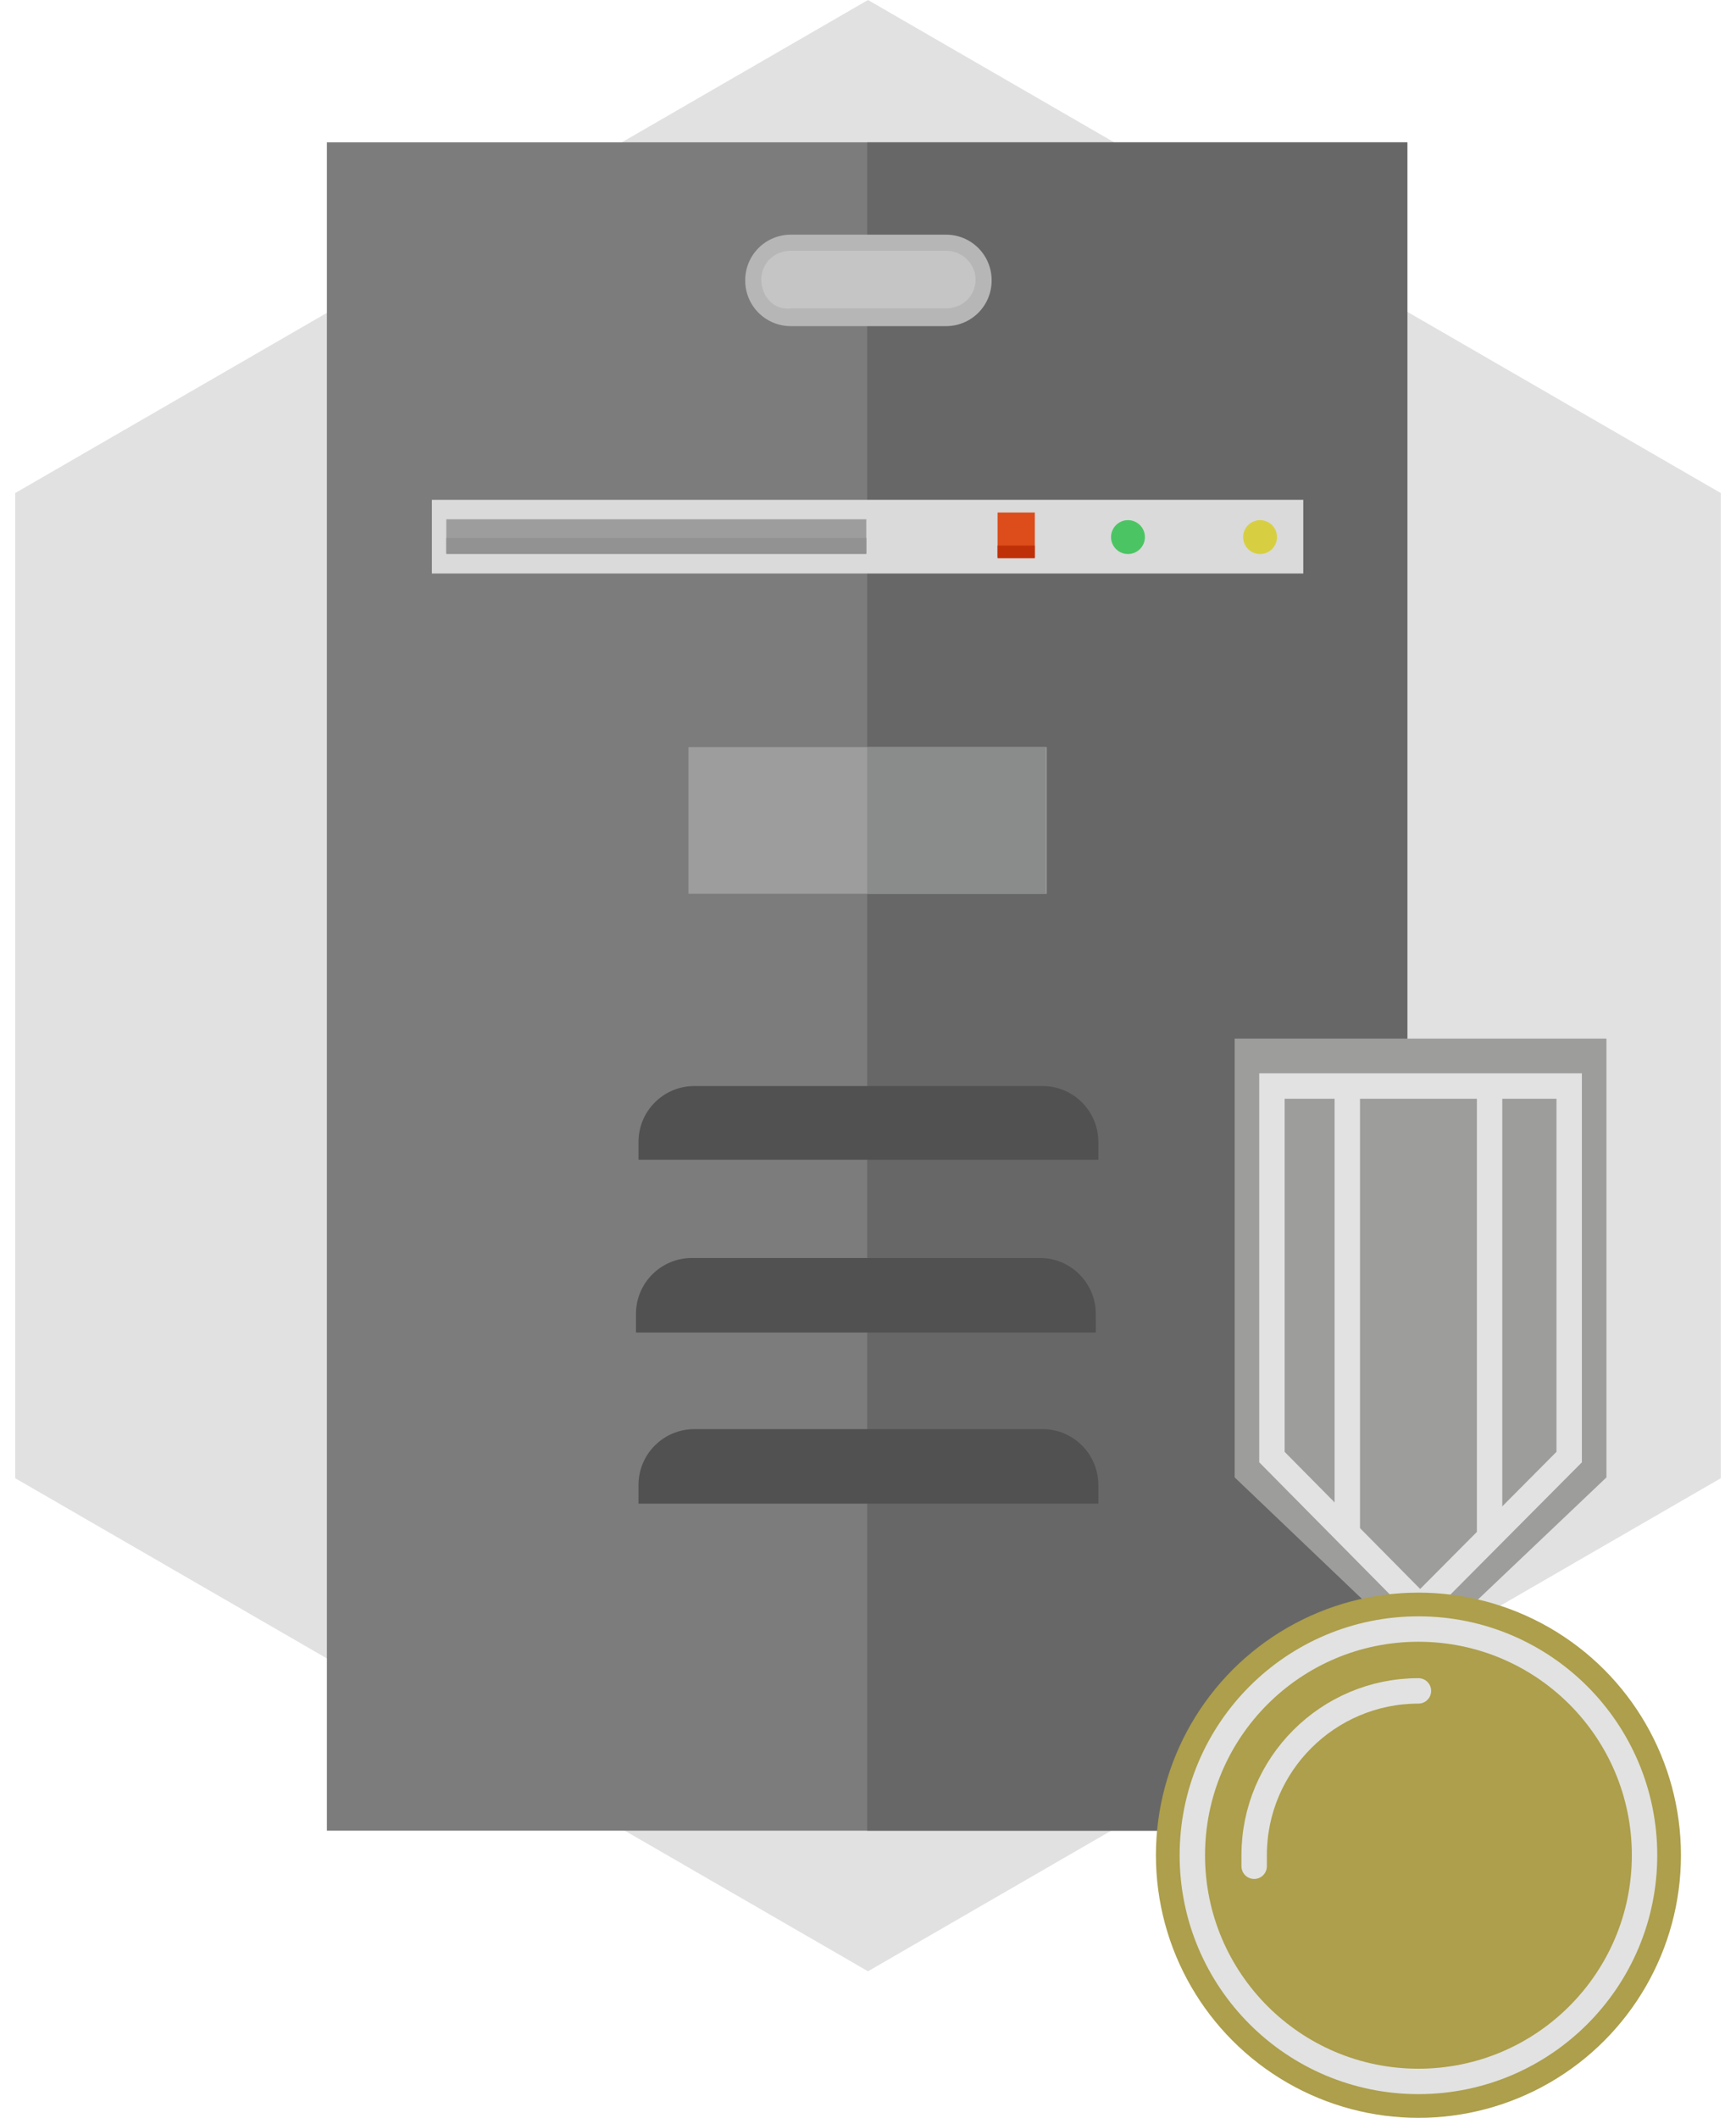 <?xml version="1.0" encoding="utf-8"?>
<!-- Generator: Adobe Illustrator 22.1.0, SVG Export Plug-In . SVG Version: 6.00 Build 0)  -->
<svg version="1.1" id="Warstwa_1" xmlns="http://www.w3.org/2000/svg" xmlns:xlink="http://www.w3.org/1999/xlink" x="0px" y="0px"
	 viewBox="0 0 205 250" style="enable-background:new 0 0 205 250;" xml:space="preserve">
<style type="text/css">
	.st0{fill:#E1E1E1;}
	.st1{fill:#7C7C7C;}
	.st2{fill:#686767;}
	.st3{fill:#DADADA;}
	.st4{fill:#9D9D9D;}
	.st5{fill:#4BC563;}
	.st6{fill:#D7CF41;}
	.st7{fill:#515151;}
	.st8{fill:#B6B6B6;}
	.st9{fill:#C5C5C5;}
	.st10{fill:#929292;}
	.st11{fill:#8A8B8B;}
	.st12{fill:#DC4D1B;}
	.st13{fill:#C03008;}
	.st14{fill:#9D9D9C;}
	.st15{fill:none;stroke:#E2E2E2;stroke-width:3;stroke-miterlimit:10;}
	.st16{fill:#AD9F4B;}
	.st17{fill:none;stroke:#E2E2E2;stroke-width:3;stroke-linecap:round;stroke-linejoin:round;stroke-miterlimit:10;}
</style>
<g>
	<g>
		<polygon class="st0" points="203.2,174.5 203.2,58.2 102.5,0 1.8,58.2 1.8,174.5 102.5,232.7 		"/>
		<rect x="38.6" y="16.8" class="st1" width="127.5" height="199.3"/>
		<rect x="102.4" y="16.8" class="st2" width="63.8" height="199.3"/>
		<rect x="51" y="59" class="st3" width="102.9" height="8.7"/>
		<rect x="52.7" y="61.3" class="st4" width="49.6" height="4"/>
		<circle class="st5" cx="133.2" cy="63.4" r="2"/>
		<circle class="st6" cx="148.8" cy="63.4" r="2"/>
		<path class="st7" d="M129.8,136.9H75.4v-2.1c0-3.7,3-6.6,6.6-6.6h41.1c3.7,0,6.6,3,6.6,6.6V136.9L129.8,136.9z"/>
		<path class="st7" d="M129.5,157.3H75.1v-2.2c0-3.7,3-6.6,6.6-6.6h41.1c3.7,0,6.6,3,6.6,6.6V157.3L129.5,157.3z"/>
		<path class="st7" d="M129.8,177.5H75.4v-2.2c0-3.7,3-6.6,6.6-6.6h41.1c3.7,0,6.6,3,6.6,6.6V177.5L129.8,177.5z"/>
		<path class="st8" d="M111.7,38.5H93.4c-3,0-5.4-2.4-5.4-5.4l0,0c0-3,2.4-5.4,5.4-5.4h18.3c3,0,5.4,2.4,5.4,5.4l0,0
			C117.1,36.1,114.7,38.5,111.7,38.5z"/>
		<path class="st9" d="M89.9,33L89.9,33c0-2,1.6-3.4,3.5-3.4h18.3c2,0,3.5,1.6,3.5,3.4l0,0c0,2-1.6,3.4-3.5,3.4H93.5
			C91.4,36.7,89.9,35,89.9,33z"/>
		<rect x="52.7" y="63.5" class="st10" width="49.6" height="1.9"/>
		<rect x="81.3" y="88.2" class="st4" width="42.3" height="17.3"/>
		<rect x="102.4" y="88.2" class="st11" width="21.1" height="17.3"/>
		<rect x="117.8" y="60.5" class="st12" width="4.4" height="5.3"/>
		<rect x="117.8" y="64.4" class="st13" width="4.4" height="1.5"/>
	</g>
	<g>
		<polygon class="st14" points="189.7,174.4 167.7,195.3 145.8,174.4 145.8,152 145.8,122.6 167.7,122.6 189.7,122.6 189.7,152 		
			"/>
		<polygon class="st15" points="185.3,172 167.7,189.7 150.2,172 150.2,153.1 150.2,128.2 167.7,128.2 185.3,128.2 185.3,153.1 		
			"/>
		<line class="st15" x1="159.1" y1="127.9" x2="159.1" y2="181"/>
		<line class="st15" x1="175.9" y1="127.9" x2="175.9" y2="181"/>
		<circle class="st14" cx="167.5" cy="219" r="26.7"/>
		<circle class="st16" cx="167.5" cy="219" r="31"/>
		<circle class="st15" cx="167.5" cy="219" r="26.7"/>
		<path class="st17" d="M148.1,220.3c0-0.4,0-0.9,0-1.3c0-10.7,8.7-19.4,19.4-19.4"/>
	</g>
</g>
</svg>
